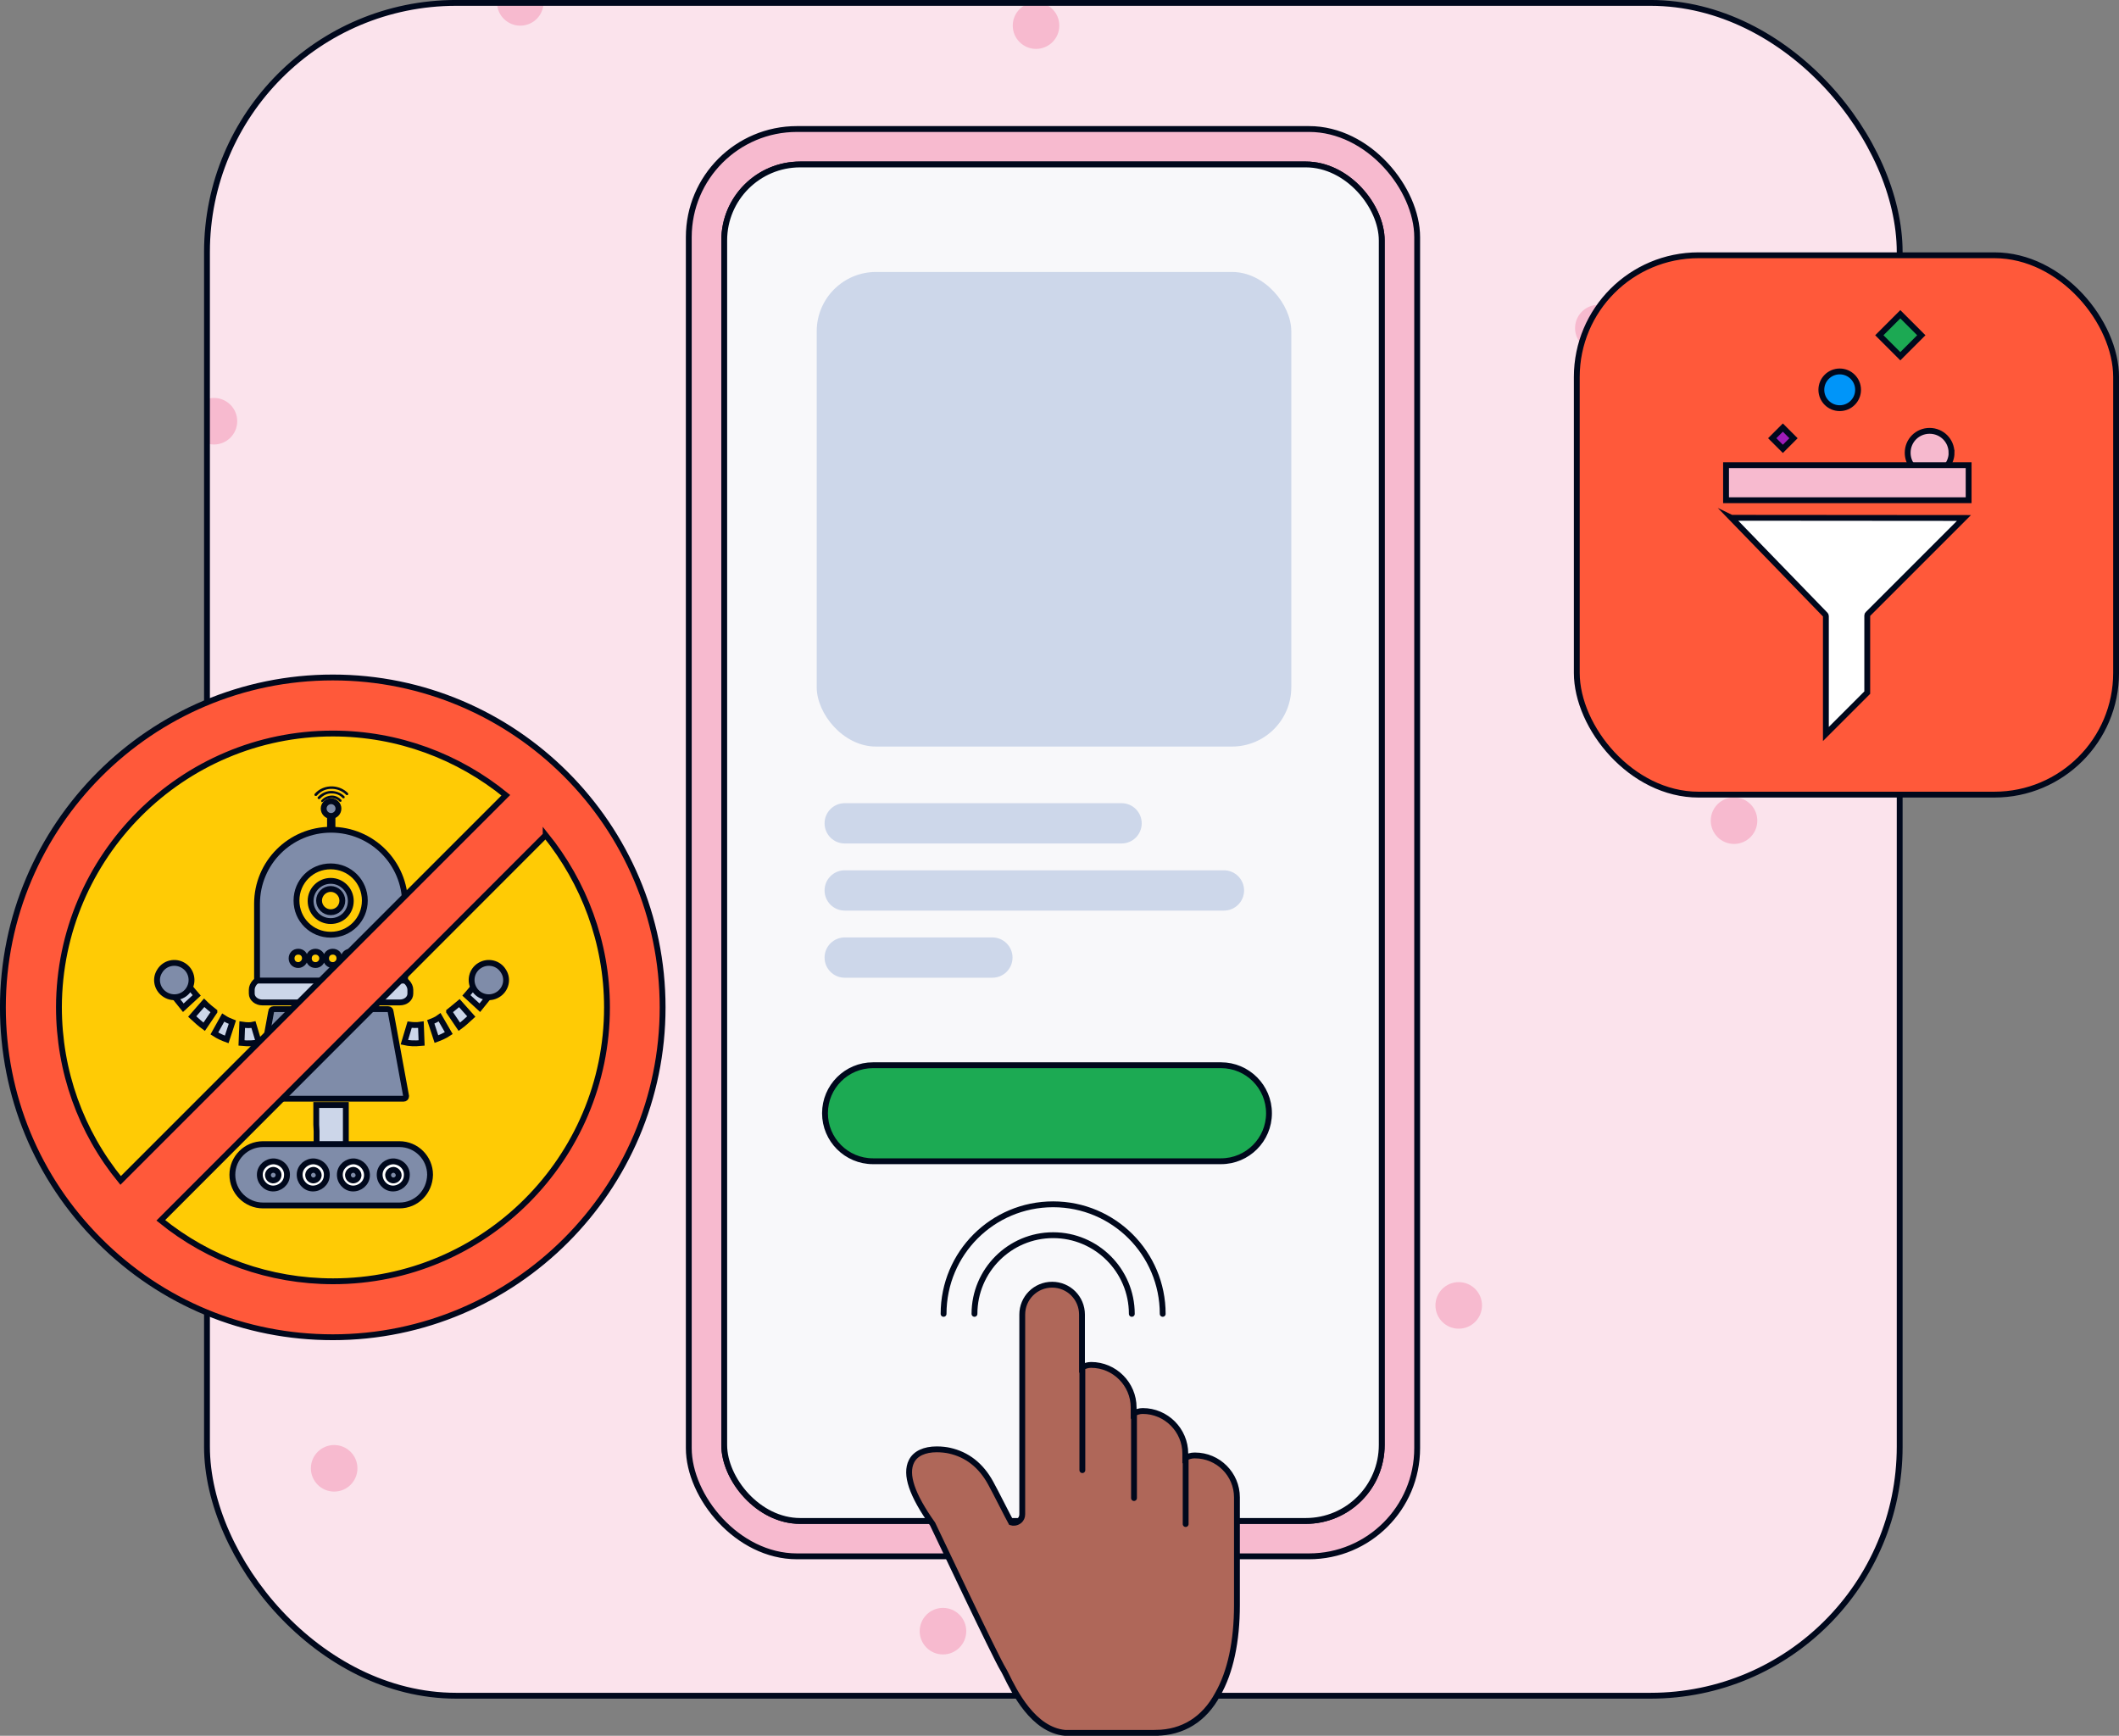 <?xml version="1.0" encoding="UTF-8"?>
<svg xmlns="http://www.w3.org/2000/svg" xmlns:xlink="http://www.w3.org/1999/xlink" viewBox="0 0 453.34 371.33">
  <rect x="0" y="0" width="453.34" height="371.33" fill="#808080" stroke="none"/>
  <defs>
    <style>
      .cls-1 {
        fill: #fbe3ec;
      }

      .cls-2, .cls-3, .cls-4, .cls-5, .cls-6, .cls-7, .cls-8, .cls-9, .cls-10, .cls-11, .cls-12, .cls-13, .cls-14, .cls-15, .cls-16, .cls-17, .cls-18 {
        stroke: #00081c;
        stroke-width: 1.25px;
      }

      .cls-2, .cls-5, .cls-8, .cls-9, .cls-10, .cls-11, .cls-14, .cls-16, .cls-17, .cls-18 {
        stroke-miterlimit: 10;
      }

      .cls-2, .cls-7, .cls-19 {
        fill: none;
      }

      .cls-2, .cls-14 {
        stroke-linecap: round;
      }

      .cls-3 {
        fill: #7f8ca9;
      }

      .cls-20, .cls-4, .cls-9 {
        fill: #f7bacf;
      }

      .cls-21 {
        fill: #cdd7ea;
      }

      .cls-5 {
        fill: #9e1cb9;
      }

      .cls-6 {
        fill: #1caa53;
      }

      .cls-8 {
        fill: #f6b9ce;
      }

      .cls-10 {
        fill: #273143;
      }

      .cls-11 {
        fill: #0095f9;
      }

      .cls-12, .cls-17 {
        fill: #fff;
      }

      .cls-13 {
        fill: #f8f8fa;
      }

      .cls-14 {
        fill: #af6759;
      }

      .cls-22 {
        clip-path: url(#clippath);
      }

      .cls-15 {
        fill: #ccd6e9;
      }

      .cls-16 {
        fill: #ff593a;
      }

      .cls-23 {
        fill: #00081c;
      }

      .cls-18 {
        fill: #1ca953;
      }

      .cls-24 {
        fill: #ffcb05;
      }
    </style>
    <clipPath id="clippath">
      <rect class="cls-19" x="44.28" y=".62" width="362.14" height="362.14" rx="53.3" ry="53.3"/>
    </clipPath>
  </defs>
  <g id="Layer_1" data-name="Layer 1"/>
  <g id="Layer_2" data-name="Layer 2">
    <g id="Illustrations">
      <g id="Fraud_Prevention" data-name="Fraud Prevention">
        <g class="cls-22">
          <g>
            <rect class="cls-1" x="2.63" y="-25.21" width="618.08" height="433.07"/>
            <circle class="cls-20" cx="25.86" cy="10.46" r="4.98"/>
            <circle class="cls-20" cx="111.31" cy=".51" r="4.98"/>
            <circle class="cls-20" cx="15.9" cy="199.62" r="4.98"/>
            <circle class="cls-20" cx="91.4" cy="175.56" r="4.98"/>
            <circle class="cls-20" cx="71.49" cy="314.11" r="4.98"/>
            <circle class="cls-20" cx="45.77" cy="90.11" r="4.98"/>
            <circle class="cls-20" cx="221.65" cy="5.48" r="4.98"/>
            <circle class="cls-20" cx="341.95" cy="70.19" r="4.98"/>
            <circle class="cls-20" cx="312.08" cy="279.26" r="4.98"/>
            <circle class="cls-20" cx="282.21" cy="85.13" r="4.98"/>
            <circle class="cls-20" cx="422.42" cy="110.02" r="4.98"/>
            <circle class="cls-20" cx="201.74" cy="124.95" r="4.98"/>
            <circle class="cls-20" cx="370.98" cy="175.56" r="4.98"/>
            <circle class="cls-20" cx="253.18" cy="190.49" r="4.98"/>
            <circle class="cls-20" cx="422.42" cy="334.02" r="4.98"/>
            <circle class="cls-20" cx="201.74" cy="348.95" r="4.98"/>
            <circle class="cls-20" cx="15.9" cy="370.52" r="4.98"/>
            <circle class="cls-20" cx="25.86" cy="264.33" r="4.98"/>
            <circle class="cls-20" cx="427.4" cy="236.12" r="4.98"/>
            <circle class="cls-20" cx="196.76" cy="251.05" r="4.98"/>
          </g>
        </g>
        <rect id="Rectangle_170" data-name="Rectangle 170" class="cls-4" x="147.36" y="27.6" width="155.83" height="305.34" rx="23.14" ry="23.14"/>
        <rect id="Rectangle_167" data-name="Rectangle 167" class="cls-7" x="154.94" y="35.18" width="140.67" height="290.19" rx="16.25" ry="16.25"/>
        <g>
          <rect class="cls-19" x="147.07" y="27.32" width="156.4" height="305.92" rx="23.43" ry="23.43"/>
          <rect id="Rectangle_167-2" data-name="Rectangle 167" class="cls-13" x="154.94" y="35.18" width="140.67" height="290.19" rx="16.25" ry="16.25"/>
        </g>
        <g>
          <path class="cls-6" d="M186.77,227.88h74.45c5.67,0,10.27,4.6,10.27,10.27h0c0,5.67-4.6,10.27-10.27,10.27h-74.45c-5.67,0-10.27-4.6-10.27-10.27h0c0-5.67,4.6-10.27,10.27-10.27Z"/>
          <rect class="cls-21" x="174.73" y="58.18" width="101.53" height="101.53" rx="12.69" ry="12.69"/>
          <g>
            <path class="cls-21" d="M180.72,171.82h59.23c2.38,0,4.31,1.93,4.31,4.31h0c0,2.38-1.93,4.31-4.31,4.31h-59.23c-2.38,0-4.31-1.93-4.31-4.31h0c0-2.38,1.93-4.31,4.31-4.31Z"/>
            <path class="cls-21" d="M180.72,186.18h81.13c2.38,0,4.31,1.93,4.31,4.31h0c0,2.38-1.93,4.31-4.31,4.31h-81.13c-2.38,0-4.31-1.93-4.31-4.31h0c0-2.38,1.93-4.31,4.31-4.31Z"/>
            <path class="cls-21" d="M180.72,200.54h31.59c2.38,0,4.31,1.93,4.31,4.31h0c0,2.38-1.93,4.31-4.31,4.31h-31.59c-2.38,0-4.31-1.93-4.31-4.31h0c0-2.38,1.93-4.31,4.31-4.31Z"/>
          </g>
        </g>
        <rect class="cls-7" x="44.28" y=".62" width="362.14" height="362.14" rx="53.3" ry="53.3"/>
        <circle class="cls-24" cx="72.28" cy="215.22" r="66.85"/>
        <g>
          <polygon class="cls-15" points="67.66 236.39 67.66 237.75 67.66 237.82 67.66 239.18 67.66 239.26 67.66 240.54 67.66 240.61 67.73 241.97 67.73 242.05 67.73 243.4 67.73 243.48 67.73 244.84 73.99 244.84 73.99 243.48 73.99 243.4 73.99 242.05 73.99 241.97 73.99 240.61 73.99 240.54 73.99 239.26 73.99 239.18 73.99 237.82 73.99 237.75 73.99 236.39 67.66 236.39"/>
          <path class="cls-3" d="M85.45,257.88h-29.18c-3.62,0-6.56-2.94-6.56-6.56s2.94-6.56,6.56-6.56h29.18c3.62,0,6.56,2.94,6.56,6.56-.08,3.69-2.94,6.56-6.56,6.56Z"/>
          <rect class="cls-10" x="70.6" y="173.88" width=".53" height="6.41"/>
          <path class="cls-3" d="M72.41,172.98c0,.9-.75,1.58-1.58,1.58-.9,0-1.58-.75-1.58-1.58,0-.9,.75-1.58,1.58-1.58,.9,0,1.58,.75,1.58,1.58Z"/>
          <g>
            <path class="cls-23" d="M67.35,170.19c-.08-.08-.15-.3,0-.38h0c.9-1.06,2.34-1.66,3.85-1.58h0c1.28,.08,2.41,.6,3.24,1.43h0c.08,.08,.08,.3,0,.38h0c-.08,.08-.3,.08-.38,0h0c-.75-.75-1.73-1.21-2.87-1.28h0c-1.36-.08-2.56,.45-3.39,1.43h0c-.08,.08-.15,.08-.23,.08h0c-.15,0-.23,0-.23-.08h0Z"/>
            <path class="cls-23" d="M68.03,170.87c-.08-.08-.15-.3,0-.38h0c.75-.83,1.89-1.36,3.09-1.28h0c.98,.08,1.89,.45,2.56,1.13h0c.08,.08,.08,.3,0,.38h0c-.08,.08-.3,.08-.38,0h0c-.53-.6-1.36-.98-2.19-.98h0c-1.06-.08-1.96,.38-2.64,1.13h0c-.08,.08-.15,.08-.23,.08h0q-.15,0-.23-.08h0Z"/>
            <path class="cls-23" d="M68.79,171.55c-.08-.08-.15-.3,0-.38h0c.53-.6,1.36-.98,2.26-.98h0c.75,0,1.43,.38,1.96,.9h0c.08,.08,.08,.3,0,.38h0c-.08,.08-.3,.08-.38,0h0c-.38-.45-.98-.68-1.58-.75h0c-.75,0-1.43,.3-1.89,.75h0c-.08,.08-.15,.08-.23,.08h0c-.08,.08-.15,.08-.15,0h0Z"/>
          </g>
          <path class="cls-15" d="M87.79,212.56c0,1.06-.98,1.89-2.26,1.89h-29.41c-1.21,0-2.26-.83-2.26-1.89v-.83c0-1.06,.98-2.34,2.26-2.34h29.41c1.21,0,2.26,1.28,2.26,2.34v.83Z"/>
          <g>
            <g>
              <path class="cls-15" d="M104.53,213.24l-3.09-2.34c-.53,.75-1.13,1.43-1.66,2.04l2.87,2.64c.6-.75,1.21-1.51,1.88-2.34Z"/>
              <path class="cls-15" d="M87.64,219.2l-1.13,3.77c.98,.23,2.19,.3,3.69,.15l-.15-3.92c-.98,.15-1.81,.08-2.41,0Z"/>
              <path class="cls-15" d="M92.16,218.6l1.21,3.69c.83-.3,1.73-.68,2.64-1.28l-1.96-3.39c-.6,.45-1.28,.75-1.89,.98Z"/>
              <path class="cls-15" d="M96.08,216.41l2.19,3.24c.83-.6,1.66-1.36,2.56-2.19l-2.56-2.87c-.83,.68-1.51,1.28-2.19,1.81Z"/>
            </g>
            <path class="cls-3" d="M106.49,212.79c-1.73,1.06-4,.53-5.05-1.21-1.06-1.73-.53-4,1.21-5.05,1.73-1.06,4-.53,5.05,1.21,1.13,1.73,.53,4-1.21,5.05Z"/>
          </g>
          <g>
            <g>
              <path class="cls-15" d="M37.34,213.24l3.09-2.34c.53,.75,1.13,1.43,1.66,2.04l-2.87,2.64c-.6-.75-1.21-1.51-1.88-2.34Z"/>
              <path class="cls-15" d="M54.23,219.2l1.13,3.77c-.98,.23-2.19,.3-3.69,.15l.15-3.92c.98,.15,1.81,.15,2.41,0Z"/>
              <path class="cls-15" d="M49.71,218.67l-1.21,3.69c-.83-.3-1.73-.68-2.64-1.28l1.89-3.39c.68,.45,1.36,.75,1.96,.98Z"/>
              <path class="cls-15" d="M45.87,216.41l-2.19,3.24c-.83-.6-1.66-1.36-2.56-2.19l2.56-2.94c.75,.75,1.51,1.36,2.19,1.89Z"/>
            </g>
            <path class="cls-3" d="M35.38,212.79c1.73,1.06,4,.53,5.05-1.21,1.06-1.73,.53-4-1.21-5.05-1.73-1.06-4-.53-5.05,1.21-1.13,1.73-.53,4,1.21,5.05Z"/>
          </g>
          <path class="cls-3" d="M58,216.41c0-.3,.23-.53,.53-.53h24.51c.3,0,.53,.23,.53,.53l3.32,18.1c0,.3-.23,.53-.53,.53h-31.14c-.3,0-.53-.23-.53-.53l3.32-18.1Z"/>
          <g>
            <path class="cls-3" d="M70.75,188.44c-2.34,0-4.3,1.89-4.3,4.3s1.89,4.3,4.3,4.3,4.3-1.89,4.3-4.3-1.96-4.3-4.3-4.3Zm0,6.71c-1.36,0-2.49-1.13-2.49-2.49s1.13-2.49,2.49-2.49,2.49,1.13,2.49,2.49-1.06,2.49-2.49,2.49Z"/>
            <path class="cls-3" d="M70.82,177.5c-8.75,0-15.83,7.09-15.83,15.83v16.44h31.67v-16.44c0-8.75-7.09-15.83-15.83-15.83Zm-7.01,28.95c-.83,0-1.43-.6-1.43-1.43s.6-1.43,1.43-1.43,1.43,.6,1.43,1.43c0,.75-.68,1.43-1.43,1.43Zm-.38-13.8c0-4.07,3.24-7.31,7.31-7.31s7.31,3.24,7.31,7.31-3.24,7.31-7.31,7.31-7.31-3.24-7.31-7.31Zm4.07,13.8c-.83,0-1.43-.6-1.43-1.43s.6-1.43,1.43-1.43c.75,0,1.43,.6,1.43,1.43,0,.75-.6,1.43-1.43,1.43Zm3.69,0c-.83,0-1.43-.6-1.43-1.43s.6-1.43,1.43-1.43,1.43,.6,1.43,1.43c0,.75-.6,1.43-1.43,1.43Zm3.77,0c-.83,0-1.43-.6-1.43-1.43s.6-1.43,1.43-1.43c.75,0,1.43,.6,1.43,1.43,0,.75-.68,1.43-1.43,1.43Zm3.69,0c-.75,0-1.43-.6-1.43-1.43s.6-1.43,1.43-1.43c.75,0,1.43,.6,1.43,1.43,0,.75-.68,1.43-1.43,1.43Z"/>
          </g>
          <g>
            <path class="cls-12" d="M75.8,248.45c-1.58-.08-3.02,1.13-3.09,2.71-.08,1.58,1.13,3.02,2.71,3.09s3.02-1.13,3.09-2.71c.08-1.58-1.13-2.94-2.71-3.09Z"/>
            <path class="cls-3" d="M75.65,250.26c-.6,0-1.13,.38-1.21,1.06,0,.6,.38,1.13,1.06,1.21,.6,0,1.13-.38,1.21-1.06,0-.6-.45-1.13-1.06-1.21Z"/>
          </g>
          <g>
            <path class="cls-12" d="M84.32,248.45c-1.58-.08-3.02,1.13-3.09,2.71-.08,1.58,1.13,3.02,2.71,3.09s3.02-1.13,3.09-2.71c.15-1.58-1.06-2.94-2.71-3.09Z"/>
            <path class="cls-3" d="M84.24,250.26c-.6,0-1.13,.38-1.21,1.06,0,.6,.38,1.13,1.06,1.21,.6,0,1.13-.38,1.21-1.06,0-.6-.45-1.13-1.06-1.21Z"/>
          </g>
          <g>
            <path class="cls-12" d="M67.2,248.45c-1.58-.08-3.02,1.13-3.09,2.71s1.13,3.02,2.71,3.09,3.02-1.13,3.09-2.71c.15-1.58-1.06-2.94-2.71-3.09Z"/>
            <path class="cls-3" d="M67.13,250.26c-.6,0-1.13,.38-1.21,1.06,0,.6,.38,1.13,1.06,1.21,.6,0,1.13-.38,1.21-1.06,0-.6-.45-1.13-1.06-1.21Z"/>
          </g>
          <g>
            <path class="cls-12" d="M58.68,248.45c-1.58-.08-3.02,1.13-3.09,2.71-.08,1.58,1.13,3.02,2.71,3.09s3.02-1.13,3.09-2.71c.15-1.58-1.06-2.94-2.71-3.09Z"/>
            <path class="cls-3" d="M58.53,250.26c-.6,0-1.13,.38-1.21,1.06,0,.6,.38,1.13,1.06,1.21,.6,0,1.13-.38,1.21-1.06,.08-.6-.38-1.13-1.06-1.21Z"/>
          </g>
        </g>
        <path class="cls-16" d="M71.2,144.93C32.29,144.93,.62,176.6,.62,215.5c0,18.85,7.31,36.57,20.66,49.91,13.35,13.35,31.06,20.66,49.91,20.66,38.91,0,70.57-31.67,70.57-70.57,0-38.91-31.67-70.57-70.57-70.57Zm0,11.99c14.02,0,26.92,4.98,37.02,13.2L25.81,252.53c-8.52-10.41-13.2-23.37-13.2-37.1,.08-32.2,26.31-58.51,58.59-58.51Zm45.54,21.72c8.14,10.1,13.12,22.92,13.12,36.87,0,32.35-26.31,58.59-58.59,58.59-13.57,0-26.47-4.6-36.87-13.04l82.34-82.41Z"/>
        <rect class="cls-16" x="337.34" y="54.61" width="115.38" height="115.38" rx="26.04" ry="26.04"/>
        <g>
          <g>
            <circle class="cls-11" cx="393.59" cy="83.39" r="3.93"/>
            <path class="cls-8" d="M417.51,96.86c0-2.61-2.08-4.69-4.69-4.69s-4.69,2.08-4.69,4.69c0,1.04,.33,2.04,.95,2.8h7.49c.57-.76,.95-1.71,.95-2.8h0Z"/>
            <rect class="cls-18" x="403.38" y="68.55" width="6.35" height="6.35" transform="translate(68.36 308.48) rotate(-45)"/>
            <rect class="cls-5" x="379.81" y="92.14" width="3.22" height="3.22" transform="translate(45.43 297.16) rotate(-45)"/>
          </g>
          <path class="cls-17" d="M370.4,110.76l20.1,20.73c.08,.08,.13,.17,.13,.29v25.24l8.85-8.85v-16.51c0-.13,.04-.21,.13-.29l20.56-20.56-49.75-.04h0Z"/>
          <rect class="cls-9" x="369.27" y="99.51" width="51.9" height="7.5"/>
        </g>
        <g>
          <path class="cls-2" d="M242.14,281.07c0-9.28-7.55-16.83-16.83-16.83s-16.83,7.55-16.83,16.83"/>
          <path class="cls-2" d="M248.75,281.07c0-12.93-10.47-23.44-23.44-23.44s-23.44,10.47-23.44,23.44"/>
          <path class="cls-14" d="M247.33,370.71h-19.45c-6.88-.63-10.91-8.89-12.65-12.44-.28-.56-.49-.97-.63-1.18-1.6-2.57-14.17-29.18-15.08-31.06-4.45-6.25-5.91-10.63-4.52-13.41,.83-1.67,2.78-2.57,5.42-2.57,1.11,0,2.08,.14,2.71,.28,3.75,.83,6.74,3.13,8.82,6.95,1.04,1.88,3.68,7.16,4.38,8.41,.21,.07,.42,.07,.56,.07,.9,0,1.81-.69,1.81-1.81v-42.73c0-3.54,2.85-6.39,6.39-6.39s6.39,2.85,6.39,6.39v11.33c.56-.35,1.25-.56,1.95-.56,5,0,9.1,4.1,9.1,9.1v1.32c.56-.35,1.25-.56,1.95-.56,5,0,9.1,4.1,9.1,9.1v.97c.56-.35,1.25-.56,1.95-.56h.14c4.93,0,8.96,4.03,8.96,8.96v23.07c0,7.71-1.39,14.31-4.1,19.04-2.92,5.42-7.5,8.2-13.2,8.27Zm-15.77-56.21v-21.89m11.05,27.86v-18.2m11.05,23.76v-14.03"/>
        </g>
      </g>
    </g>
  </g>
</svg>